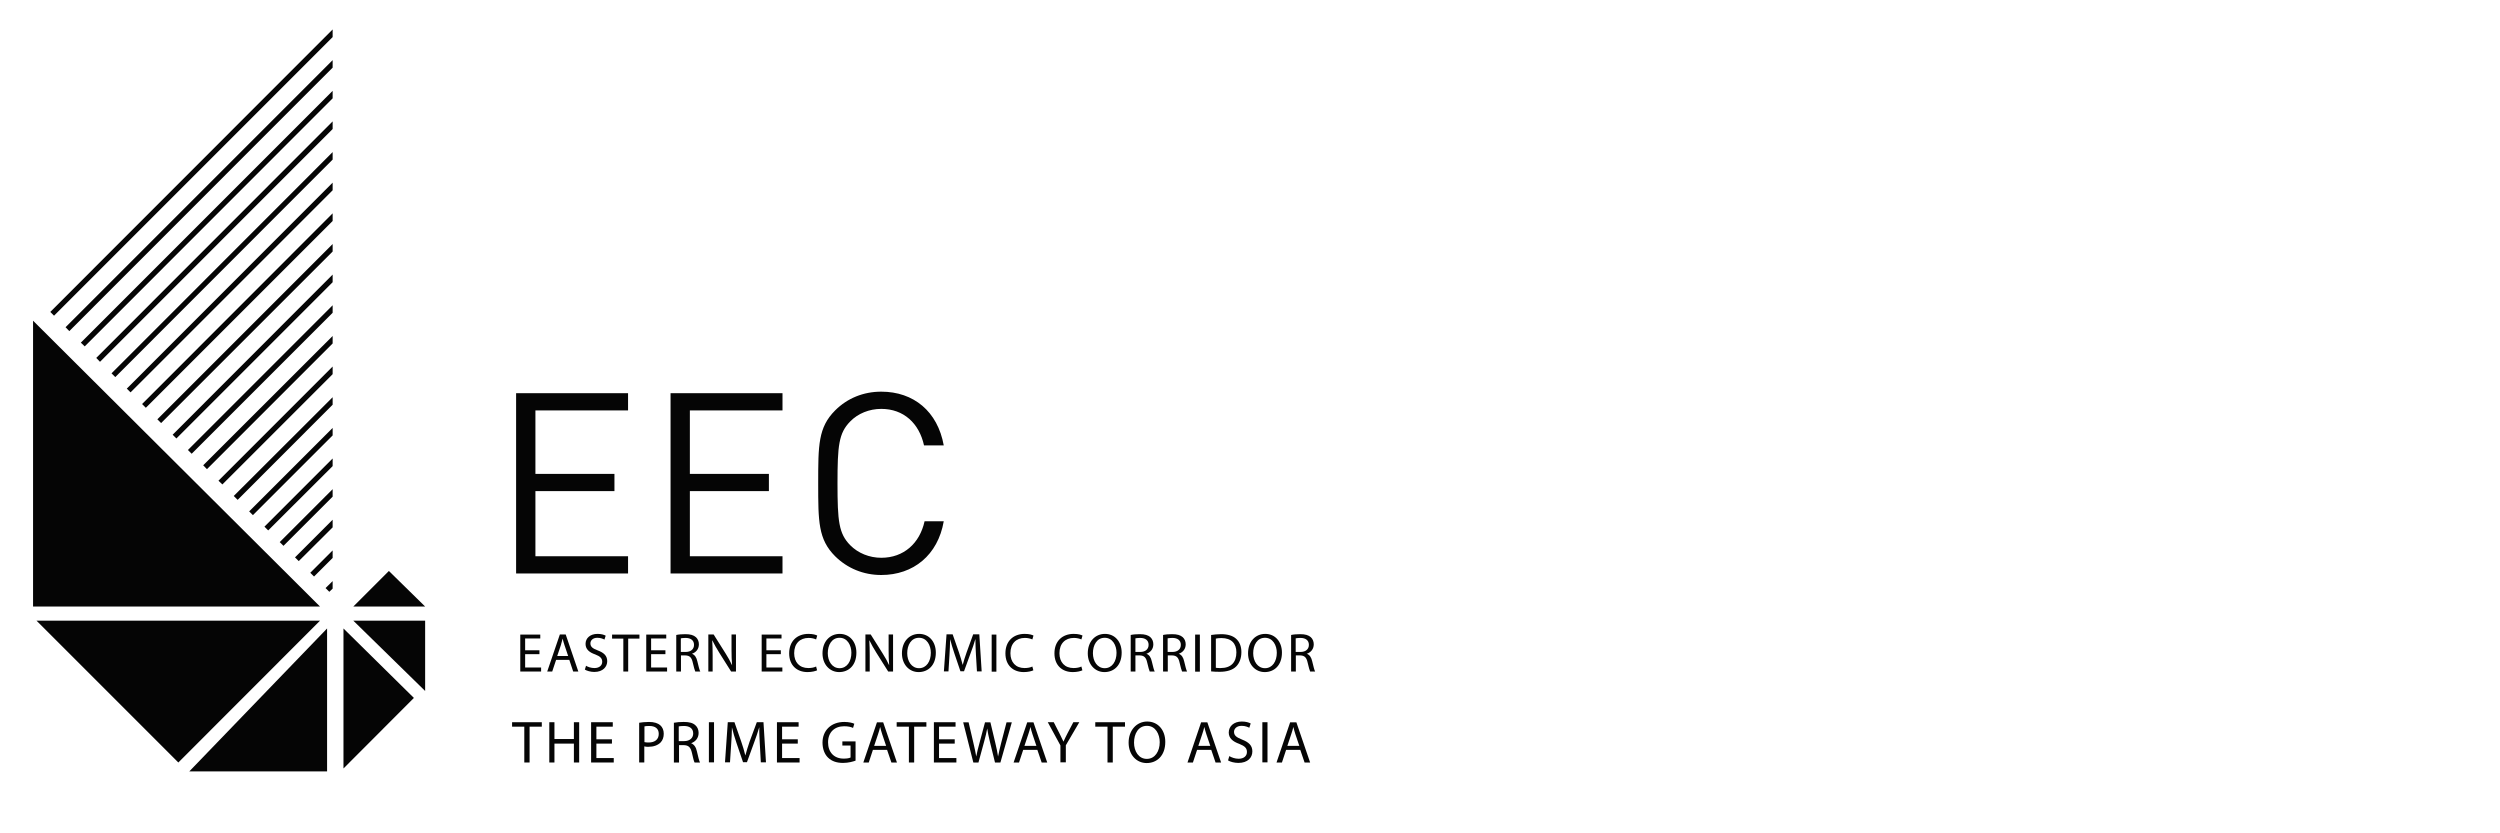 <?xml version="1.0" encoding="UTF-8"?><svg id="Layer_2" xmlns="http://www.w3.org/2000/svg" viewBox="0 0 180 60"><polygon points="37.75 52.32 36.87 52.32 36.87 52 39.01 52 39.01 52.32 38.13 52.32 38.13 54.9 37.75 54.9 37.75 52.32" fill="#050505" stroke-width="0"/><polygon points="39.92 52 39.92 53.21 41.32 53.21 41.32 52 41.7 52 41.7 54.9 41.32 54.9 41.32 53.54 39.92 53.54 39.92 54.9 39.55 54.9 39.55 52 39.92 52" fill="#050505" stroke-width="0"/><polygon points="44.06 53.54 42.94 53.54 42.94 54.58 44.19 54.58 44.19 54.9 42.56 54.9 42.56 52 44.12 52 44.12 52.32 42.94 52.32 42.94 53.23 44.06 53.23 44.06 53.54" fill="#050505" stroke-width="0"/><path d="M46.01,52.04c.18-.03.42-.06.72-.06.37,0,.64.09.81.24.16.14.25.35.25.61s-.08.47-.22.62c-.2.21-.52.32-.88.32-.11,0-.21,0-.3-.03v1.16h-.37v-2.86ZM46.39,53.43c.08.02.18.03.31.03.45,0,.73-.22.73-.62s-.27-.57-.68-.57c-.16,0-.29.01-.35.03v1.13Z" fill="#050505" stroke-width="0"/><path d="M48.51,52.04c.19-.04.46-.06.72-.06.4,0,.66.07.84.24.15.13.23.33.23.55,0,.38-.24.64-.54.74h0c.22.09.36.3.42.6.09.4.16.68.22.79h-.39c-.05-.08-.11-.33-.19-.69-.09-.4-.24-.55-.58-.56h-.35v1.25h-.37v-2.86ZM48.88,53.36h.38c.4,0,.65-.22.65-.55,0-.37-.27-.54-.67-.54-.18,0-.31.02-.37.03v1.06Z" fill="#050505" stroke-width="0"/><rect x="51.04" y="52" width=".37" height="2.89" fill="#050505" stroke-width="0"/><path d="M54.71,53.63c-.02-.4-.05-.89-.04-1.25h-.01c-.1.34-.22.7-.37,1.1l-.51,1.4h-.28l-.47-1.38c-.14-.41-.25-.78-.33-1.13h0c0,.36-.03.85-.06,1.28l-.08,1.24h-.36l.2-2.89h.48l.49,1.4c.12.36.22.67.29.98h.01c.07-.29.18-.61.3-.98l.52-1.4h.48l.18,2.89h-.37l-.07-1.27Z" fill="#050505" stroke-width="0"/><polygon points="57.44 53.54 56.31 53.54 56.31 54.58 57.57 54.58 57.57 54.9 55.94 54.9 55.94 52 57.5 52 57.5 52.32 56.31 52.32 56.31 53.23 57.44 53.23 57.44 53.54" fill="#050505" stroke-width="0"/><path d="M61.59,54.77c-.17.06-.5.16-.89.16-.44,0-.8-.11-1.08-.38-.25-.24-.4-.63-.4-1.08,0-.86.6-1.49,1.57-1.49.33,0,.6.07.72.13l-.09.3c-.15-.07-.35-.12-.64-.12-.7,0-1.16.44-1.16,1.16s.44,1.17,1.12,1.17c.24,0,.41-.03.5-.08v-.86h-.59v-.3h.95v1.39Z" fill="#050505" stroke-width="0"/><path d="M62.85,53.99l-.3.91h-.39l.98-2.89h.45l.99,2.89h-.4l-.31-.91h-1.03ZM63.8,53.7l-.28-.83c-.06-.19-.11-.36-.15-.53h0c-.04.17-.09.35-.15.52l-.28.84h.87Z" fill="#050505" stroke-width="0"/><polygon points="65.44 52.32 64.56 52.32 64.56 52 66.7 52 66.7 52.32 65.82 52.32 65.82 54.9 65.44 54.9 65.44 52.32" fill="#050505" stroke-width="0"/><polygon points="68.74 53.54 67.61 53.54 67.61 54.58 68.86 54.58 68.86 54.9 67.24 54.9 67.24 52 68.8 52 68.8 52.32 67.61 52.32 67.61 53.23 68.74 53.23 68.74 53.54" fill="#050505" stroke-width="0"/><path d="M70.08,54.9l-.73-2.89h.39l.34,1.46c.09.36.16.72.21,1h0c.05-.29.14-.63.24-1l.39-1.46h.39l.35,1.47c.08.34.16.69.2.99h0c.06-.32.14-.64.23-1l.38-1.46h.38l-.82,2.89h-.39l-.37-1.51c-.09-.37-.15-.65-.19-.94h0c-.05.29-.12.57-.22.94l-.41,1.51h-.39Z" fill="#050505" stroke-width="0"/><path d="M73.67,53.99l-.3.91h-.39l.98-2.89h.45l.99,2.89h-.4l-.31-.91h-1.03ZM74.62,53.7l-.28-.83c-.06-.19-.11-.36-.15-.53h0c-.04.17-.09.35-.15.52l-.28.84h.87Z" fill="#050505" stroke-width="0"/><path d="M76.35,54.9v-1.23l-.91-1.67h.43l.41.8c.11.22.2.4.29.6h0c.08-.19.18-.38.29-.6l.42-.8h.43l-.97,1.66v1.23h-.38Z" fill="#050505" stroke-width="0"/><polygon points="79.74 52.32 78.86 52.32 78.86 52 81 52 81 52.32 80.12 52.32 80.12 54.9 79.74 54.9 79.74 52.32" fill="#050505" stroke-width="0"/><path d="M83.9,53.42c0,1-.61,1.52-1.34,1.52s-1.3-.59-1.3-1.47.57-1.52,1.34-1.52,1.3.61,1.3,1.46M81.65,53.47c0,.62.33,1.17.92,1.17s.93-.55.93-1.2c0-.58-.3-1.18-.92-1.18s-.93.57-.93,1.21" fill="#050505" stroke-width="0"/><path d="M86.19,53.99l-.3.91h-.39l.98-2.89h.45l.99,2.89h-.4l-.31-.91h-1.03ZM87.14,53.7l-.28-.83c-.06-.19-.11-.36-.15-.53h0c-.04.17-.09.35-.15.52l-.28.84h.87Z" fill="#050505" stroke-width="0"/><path d="M88.51,54.44c.17.1.41.19.67.19.38,0,.6-.2.6-.49,0-.27-.15-.42-.55-.58-.47-.17-.76-.41-.76-.82,0-.45.37-.79.94-.79.3,0,.51.07.64.14l-.1.31c-.09-.05-.29-.14-.55-.14-.39,0-.55.24-.55.43,0,.27.18.4.58.56.49.19.74.43.74.85,0,.45-.33.83-1.01.83-.28,0-.58-.08-.74-.18l.09-.31Z" fill="#050505" stroke-width="0"/><rect x="90.89" y="52" width=".37" height="2.89" fill="#050505" stroke-width="0"/><path d="M92.6,53.99l-.3.91h-.39l.98-2.89h.45l.99,2.89h-.4l-.31-.91h-1.03ZM93.55,53.7l-.28-.83c-.06-.19-.11-.36-.15-.53h0c-.04.17-.09.35-.15.52l-.28.84h.87Z" fill="#050505" stroke-width="0"/><polygon points="37.16 41.29 37.16 28.31 45.22 28.31 45.22 29.55 38.55 29.55 38.55 34.12 44.24 34.12 44.24 35.36 38.55 35.36 38.55 40.05 45.22 40.05 45.22 41.29 37.16 41.29" fill="#050505" stroke-width="0"/><polygon points="48.28 41.29 48.28 28.31 56.34 28.31 56.34 29.55 49.67 29.55 49.67 34.12 55.36 34.12 55.36 35.36 49.67 35.36 49.67 40.05 56.34 40.05 56.34 41.29 48.28 41.29" fill="#050505" stroke-width="0"/><path d="M63.45,41.4c-1.28,0-2.44-.48-3.32-1.35-1.22-1.22-1.22-2.5-1.22-5.25s0-4.03,1.22-5.25c.88-.88,2.04-1.35,3.32-1.35,2.33,0,4.06,1.42,4.5,3.87h-1.42c-.35-1.59-1.46-2.63-3.08-2.63-.86,0-1.68.33-2.24.91-.82.84-.91,1.73-.91,4.45s.09,3.61.91,4.45c.57.58,1.39.91,2.24.91,1.62,0,2.77-1.04,3.12-2.63h1.38c-.42,2.44-2.19,3.87-4.5,3.87" fill="#050505" stroke-width="0"/><polygon points="25.44 44.69 30.61 44.69 30.61 49.75 25.44 44.69" fill="#050505" stroke-width="0"/><polygon points="23.55 45.25 23.55 55.54 13.63 55.54 23.55 45.25" fill="#050505" stroke-width="0"/><polygon points="28 41.11 25.44 43.67 30.61 43.67 28 41.11" fill="#050505" stroke-width="0"/><polygon points="24.73 45.25 24.73 55.33 29.8 50.25 24.73 45.25" fill="#050505" stroke-width="0"/><polygon points="23.04 44.69 12.84 54.9 2.63 44.69 23.04 44.69" fill="#050505" stroke-width="0"/><polygon points="2.38 23.09 2.38 43.67 23.04 43.67 2.38 23.09" fill="#050505" stroke-width="0"/><polygon points="23.95 2.12 3.62 22.46 3.89 22.73 23.95 2.67 23.95 2.12" fill="#050505" stroke-width="0"/><polygon points="23.95 4.33 4.72 23.56 4.99 23.84 23.95 4.87 23.95 4.33" fill="#050505" stroke-width="0"/><polygon points="23.95 6.54 5.82 24.67 6.1 24.94 23.95 7.08 23.95 6.54" fill="#050505" stroke-width="0"/><polygon points="23.95 8.74 6.93 25.77 7.2 26.05 23.95 9.29 23.95 8.74" fill="#050505" stroke-width="0"/><polygon points="23.95 10.95 8.03 26.88 8.3 27.15 23.95 11.49 23.95 10.95" fill="#050505" stroke-width="0"/><polygon points="23.95 13.15 9.13 27.98 9.4 28.25 23.95 13.7 23.95 13.15" fill="#050505" stroke-width="0"/><polygon points="23.95 15.36 10.23 29.09 10.5 29.36 23.95 15.91 23.95 15.36" fill="#050505" stroke-width="0"/><polygon points="23.95 17.57 11.33 30.19 11.6 30.46 23.95 18.11 23.95 17.57" fill="#050505" stroke-width="0"/><polygon points="23.95 19.77 12.43 31.3 12.7 31.57 23.95 20.32 23.95 19.77" fill="#050505" stroke-width="0"/><polygon points="23.95 21.98 13.53 32.4 13.8 32.67 23.95 22.52 23.95 21.98" fill="#050505" stroke-width="0"/><polygon points="23.95 24.19 14.63 33.5 14.9 33.78 23.95 24.73 23.95 24.19" fill="#050505" stroke-width="0"/><polygon points="23.95 26.39 15.73 34.61 16.01 34.88 23.95 26.94 23.95 26.39" fill="#050505" stroke-width="0"/><polygon points="23.95 28.6 16.83 35.71 17.11 35.99 23.95 29.14 23.95 28.6" fill="#050505" stroke-width="0"/><polygon points="23.95 30.81 17.94 36.82 18.21 37.09 23.95 31.35 23.95 30.81" fill="#050505" stroke-width="0"/><polygon points="23.95 33.01 19.04 37.92 19.31 38.19 23.95 33.56 23.95 33.01" fill="#050505" stroke-width="0"/><polygon points="23.95 35.22 20.14 39.03 20.41 39.3 23.95 35.76 23.95 35.22" fill="#050505" stroke-width="0"/><polygon points="23.95 37.42 21.24 40.13 21.51 40.4 23.95 37.97 23.95 37.42" fill="#050505" stroke-width="0"/><polygon points="23.95 39.63 22.34 41.24 22.61 41.51 23.95 40.17 23.95 39.63" fill="#050505" stroke-width="0"/><polygon points="23.71 42.61 23.95 42.38 23.95 41.84 23.44 42.34 23.71 42.61" fill="#050505" stroke-width="0"/><polygon points="38.84 47.1 37.81 47.1 37.81 48.06 38.96 48.06 38.96 48.35 37.46 48.35 37.46 45.69 38.9 45.69 38.9 45.97 37.81 45.97 37.81 46.82 38.84 46.82 38.84 47.1" fill="#050505" stroke-width="0"/><path d="M40.04,47.51l-.28.84h-.36l.91-2.67h.42l.91,2.67h-.37l-.28-.84h-.94ZM40.91,47.24l-.26-.77c-.06-.17-.1-.33-.14-.49h0c-.04.16-.08.32-.13.48l-.26.77h.8Z" fill="#050505" stroke-width="0"/><path d="M42.18,47.93c.15.09.38.17.62.17.35,0,.56-.19.56-.45,0-.25-.14-.39-.5-.53-.44-.15-.7-.38-.7-.76,0-.42.34-.72.86-.72.27,0,.47.06.59.13l-.09.28c-.09-.05-.27-.13-.51-.13-.36,0-.5.22-.5.4,0,.25.16.37.53.51.45.17.68.39.68.78s-.3.77-.93.77c-.26,0-.54-.08-.68-.17l.09-.29Z" fill="#050505" stroke-width="0"/><polygon points="44.88 45.98 44.07 45.98 44.07 45.69 46.04 45.69 46.04 45.98 45.23 45.98 45.23 48.35 44.88 48.35 44.88 45.98" fill="#050505" stroke-width="0"/><polygon points="47.91 47.1 46.88 47.1 46.88 48.06 48.03 48.06 48.03 48.35 46.53 48.35 46.53 45.69 47.97 45.69 47.97 45.97 46.88 45.97 46.88 46.82 47.91 46.82 47.91 47.1" fill="#050505" stroke-width="0"/><path d="M48.68,45.72c.17-.04.42-.06.66-.06.37,0,.6.07.77.22.13.12.21.3.21.51,0,.35-.22.59-.5.68h0c.21.08.33.27.39.55.09.37.15.63.21.73h-.36c-.04-.08-.1-.3-.18-.64-.08-.37-.22-.51-.53-.52h-.32v1.16h-.34v-2.63ZM49.02,46.94h.35c.37,0,.6-.2.6-.51,0-.34-.25-.5-.61-.5-.17,0-.28.02-.34.03v.97Z" fill="#050505" stroke-width="0"/><path d="M51,48.35v-2.67h.38l.85,1.35c.2.31.35.59.48.87h0c-.03-.36-.04-.68-.04-1.1v-1.12h.32v2.67h-.35l-.85-1.35c-.19-.3-.36-.6-.5-.89h-.01c.02.34.03.66.03,1.1v1.14h-.32Z" fill="#050505" stroke-width="0"/><polygon points="56.22 47.1 55.18 47.1 55.18 48.06 56.33 48.06 56.33 48.35 54.84 48.35 54.84 45.69 56.27 45.69 56.27 45.97 55.18 45.97 55.18 46.82 56.22 46.82 56.22 47.1" fill="#050505" stroke-width="0"/><path d="M58.84,48.26c-.13.06-.38.13-.7.13-.75,0-1.32-.47-1.32-1.35s.57-1.4,1.39-1.4c.33,0,.54.07.63.12l-.08.28c-.13-.06-.32-.11-.54-.11-.62,0-1.04.4-1.04,1.1,0,.65.38,1.07,1.02,1.07.21,0,.42-.04.56-.11l.07.27Z" fill="#050505" stroke-width="0"/><path d="M61.66,46.99c0,.92-.56,1.4-1.24,1.4s-1.2-.55-1.2-1.35c0-.85.53-1.4,1.24-1.4s1.2.56,1.2,1.35M59.6,47.03c0,.57.31,1.08.85,1.08s.85-.5.85-1.11c0-.53-.28-1.08-.85-1.08s-.85.53-.85,1.11" fill="#050505" stroke-width="0"/><path d="M62.31,48.35v-2.67h.38l.85,1.35c.2.31.35.59.48.87h0c-.03-.36-.04-.68-.04-1.1v-1.12h.32v2.67h-.35l-.85-1.35c-.19-.3-.36-.6-.5-.89h-.01c.02.34.03.66.03,1.1v1.14h-.32Z" fill="#050505" stroke-width="0"/><path d="M67.38,46.99c0,.92-.56,1.4-1.24,1.4s-1.2-.55-1.2-1.35c0-.85.53-1.4,1.24-1.4s1.2.56,1.2,1.35M65.32,47.03c0,.57.31,1.08.85,1.08s.85-.5.85-1.11c0-.53-.28-1.08-.85-1.08s-.85.53-.85,1.11" fill="#050505" stroke-width="0"/><path d="M70.27,47.18c-.02-.37-.04-.82-.04-1.15h-.01c-.09.31-.2.65-.34,1.01l-.47,1.29h-.26l-.43-1.27c-.13-.38-.23-.72-.31-1.04h0c0,.33-.03.78-.05,1.18l-.07,1.14h-.33l.19-2.67h.44l.45,1.29c.11.33.2.62.27.9h.01c.07-.27.16-.56.28-.9l.47-1.29h.44l.17,2.67h-.34l-.07-1.17Z" fill="#050505" stroke-width="0"/><rect x="71.4" y="45.69" width=".34" height="2.67" fill="#050505" stroke-width="0"/><path d="M74.41,48.26c-.13.06-.38.13-.7.13-.75,0-1.32-.47-1.32-1.35s.57-1.4,1.39-1.4c.33,0,.54.07.63.12l-.08.28c-.13-.06-.32-.11-.54-.11-.62,0-1.04.4-1.04,1.1,0,.65.38,1.07,1.02,1.07.21,0,.42-.04.56-.11l.07.27Z" fill="#050505" stroke-width="0"/><path d="M77.94,48.26c-.13.06-.38.13-.7.13-.75,0-1.32-.47-1.32-1.35s.57-1.4,1.39-1.4c.33,0,.54.07.63.12l-.08.28c-.13-.06-.32-.11-.54-.11-.62,0-1.04.4-1.04,1.1,0,.65.38,1.07,1.02,1.07.21,0,.42-.04.56-.11l.07.27Z" fill="#050505" stroke-width="0"/><path d="M80.76,46.99c0,.92-.56,1.4-1.24,1.4s-1.2-.55-1.2-1.35c0-.85.53-1.4,1.24-1.4s1.2.56,1.2,1.35M78.69,47.03c0,.57.31,1.08.85,1.08s.85-.5.85-1.11c0-.53-.28-1.08-.85-1.08s-.85.53-.85,1.11" fill="#050505" stroke-width="0"/><path d="M81.4,45.72c.17-.04.42-.06.66-.06.37,0,.6.07.77.22.13.12.21.3.21.51,0,.35-.22.59-.5.68h0c.21.08.33.27.39.55.09.37.15.63.21.73h-.36c-.04-.08-.1-.3-.18-.64-.08-.37-.22-.51-.53-.52h-.32v1.16h-.34v-2.63ZM81.75,46.94h.35c.37,0,.6-.2.6-.51,0-.34-.25-.5-.61-.5-.17,0-.28.02-.34.03v.97Z" fill="#050505" stroke-width="0"/><path d="M83.73,45.72c.17-.04.42-.06.66-.06.37,0,.6.07.77.22.13.12.21.3.21.51,0,.35-.22.59-.5.68h0c.21.08.33.27.39.55.09.37.15.63.21.73h-.36c-.04-.08-.1-.3-.18-.64-.08-.37-.22-.51-.53-.52h-.32v1.16h-.34v-2.63ZM84.07,46.94h.35c.37,0,.6-.2.6-.51,0-.34-.25-.5-.61-.5-.17,0-.28.02-.34.03v.97Z" fill="#050505" stroke-width="0"/><rect x="86.05" y="45.69" width=".34" height="2.67" fill="#050505" stroke-width="0"/><path d="M87.19,45.72c.21-.03.46-.06.73-.06.49,0,.85.12,1.08.33.24.22.38.53.38.96s-.13.79-.38,1.04c-.25.25-.66.38-1.18.38-.24,0-.45-.01-.62-.03v-2.62ZM87.54,48.08c.09.02.21.02.35.02.74,0,1.13-.41,1.13-1.13,0-.63-.35-1.03-1.08-1.03-.18,0-.31.02-.4.04v2.1Z" fill="#050505" stroke-width="0"/><path d="M92.3,46.99c0,.92-.56,1.4-1.24,1.4s-1.2-.55-1.2-1.35c0-.85.53-1.4,1.24-1.4s1.2.56,1.2,1.35M90.23,47.03c0,.57.31,1.08.85,1.08s.85-.5.85-1.11c0-.53-.28-1.08-.85-1.08s-.85.53-.85,1.11" fill="#050505" stroke-width="0"/><path d="M92.95,45.72c.17-.04.42-.06.66-.06.37,0,.6.07.77.22.13.12.21.3.21.51,0,.35-.22.59-.5.68h0c.21.08.33.27.39.55.09.37.15.63.21.73h-.36c-.04-.08-.1-.3-.18-.64-.08-.37-.22-.51-.53-.52h-.32v1.16h-.34v-2.63ZM93.29,46.94h.35c.37,0,.6-.2.6-.51,0-.34-.25-.5-.61-.5-.17,0-.28.02-.34.03v.97Z" fill="#050505" stroke-width="0"/></svg>